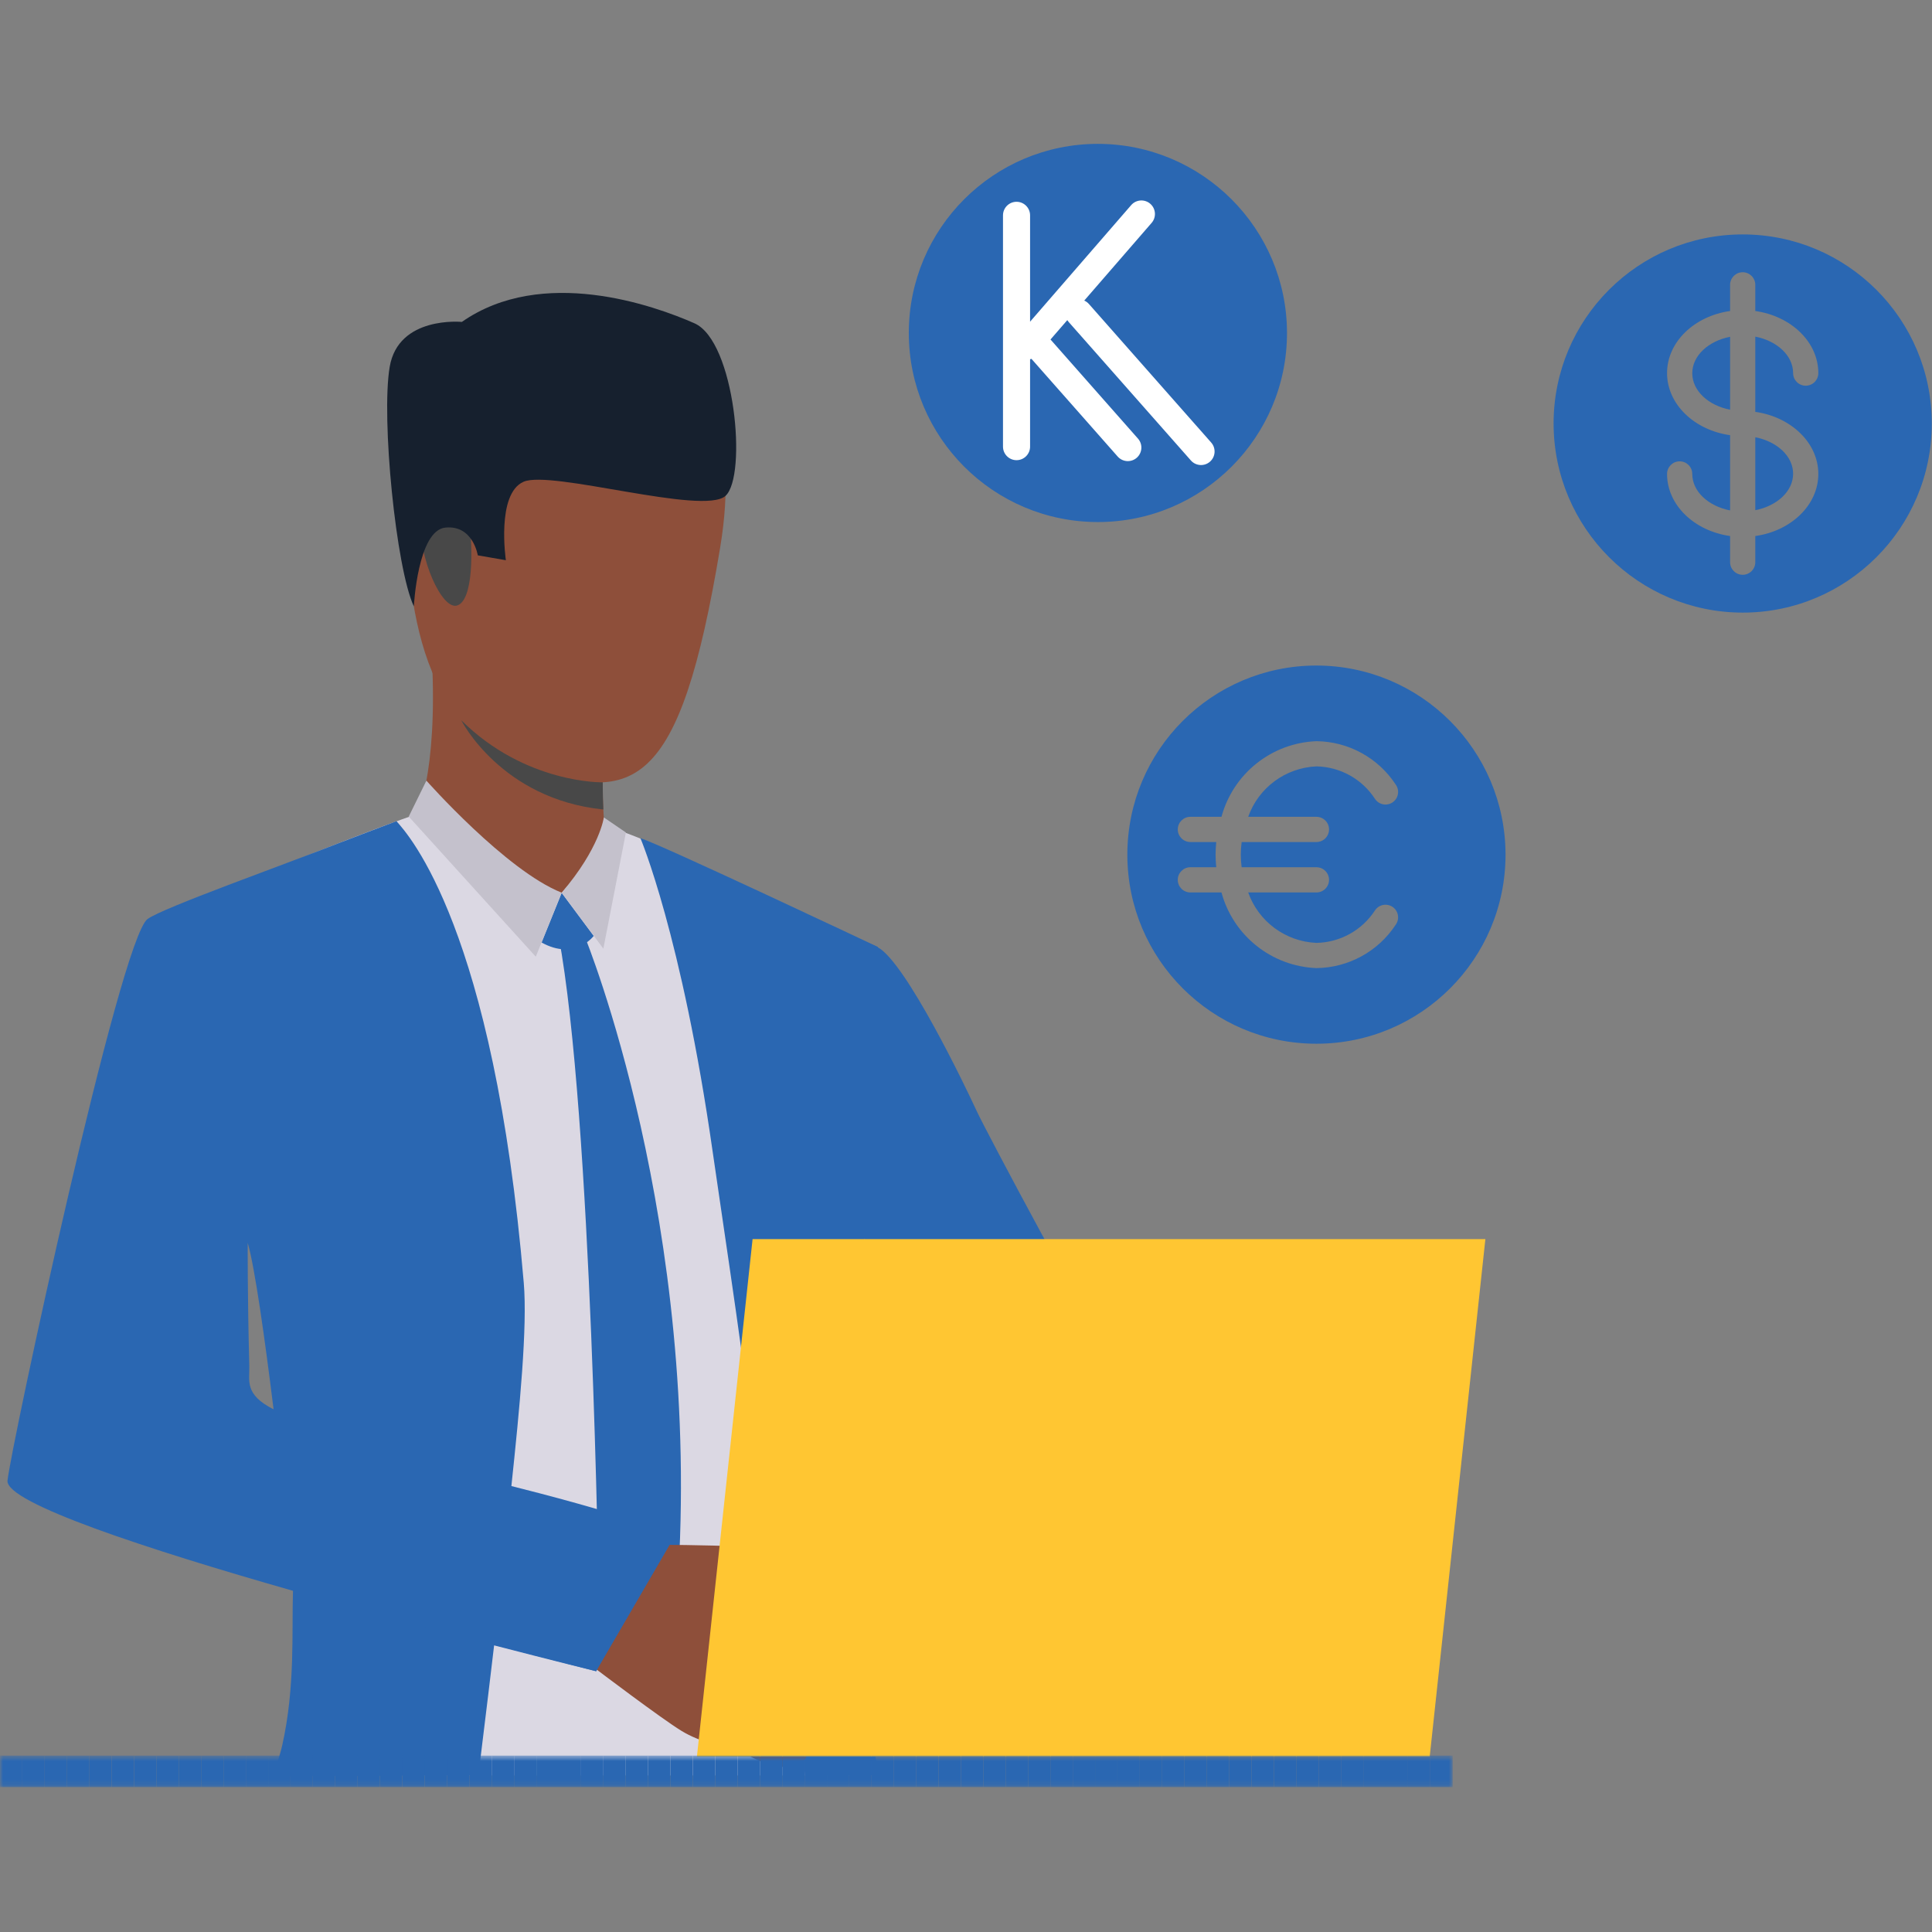 <svg width="322" height="322" viewBox="0 0 322 322" fill="none" xmlns="http://www.w3.org/2000/svg">
<rect x="0" y="0" width="322" height="322" fill="#808080" stroke="none"/>
<path d="M26.352 237.242C26.505 226.71 40.53 207.119 40.53 207.119C40.53 207.119 41.178 206.843 41.188 206.871C41.197 206.881 41.911 206.771 41.911 206.781C41.926 206.781 44.09 204.717 44.104 204.717C44.619 206.59 49.265 233.048 50.404 248.451C37.233 245.863 26.276 242.265 26.352 237.242ZM143.886 189.677C144.72 178.421 145.301 167.893 145.63 158.076C142.914 156.637 139.65 154.956 137.037 153.716C128.95 149.866 117.685 144.681 110.455 141.364C106.224 139.42 102.077 137.999 102.077 137.999C102.077 137.999 73.185 135.23 70.84 135.378C70.099 135.421 66.489 136.679 61.751 138.486C51.505 142.373 31.752 150.29 28.607 152.549C23.994 155.851 7.49 236.752 7.052 242.246C6.624 247.582 29.498 254.885 50.681 260.479C50.666 268.68 50.5 280.17 50.314 290.659C50.286 292.452 50.252 294.21 50.218 295.916H142.908C142.784 294.115 142.676 292.336 142.585 290.659C142.575 290.435 142.561 290.216 142.552 289.997C142.198 282.892 140.817 270.168 141.169 257.776C141.169 257.776 140.945 244.714 142.241 239.092C142.385 214.263 143.886 189.677 143.886 189.677Z" fill="#DBD8E3"/>
<path d="M145.601 290.593C144.991 286.204 144.415 281.819 143.895 277.526C143.895 277.502 143.886 277.488 143.886 277.463C143.718 276.034 143.547 274.624 143.385 273.218C143.375 273.15 143.371 273.075 143.361 272.994C142.684 267.081 142.122 261.408 141.717 256.215C141.413 252.234 141.688 248.347 142.236 244.544C143.847 217.985 144.649 189.983 144.649 189.983C145.496 178.522 145.982 167.809 146.307 157.825C146.307 157.825 110.026 140.678 106.737 139.696C106.737 139.696 113.62 155.857 118.781 191.974C120.763 205.847 124.437 229.198 127.106 253.032V253.036C128.549 265.898 131.256 278.998 133.315 290.593C133.629 292.385 133.93 294.139 134.206 295.85H146.35C146.091 294.101 145.844 292.348 145.601 290.593Z" fill="#2A67B2"/>
<path d="M41.551 227.668C41.232 215.583 41.288 207.149 41.288 207.149C42.485 211.29 44.138 223.123 45.596 234.884C40.693 232.416 41.613 230.109 41.551 227.668ZM85.198 247.989C86.628 234.56 87.915 221.159 87.295 213.816C82.291 154.78 68.133 139.154 66.079 136.866C64.492 137.471 58.45 139.74 56.681 140.44C46.997 144.258 27.259 151.253 24.599 153.164C19.986 156.467 1.801 241.281 1.252 246.765C0.885 250.473 24.619 258.22 48.832 265.136C48.608 271.774 49.236 281.139 47.03 290.917C46.644 292.651 46.073 293.747 45.984 296.04L79.737 295.908C79.942 294.164 80.156 292.414 80.371 290.651C81.013 285.376 81.686 279.972 82.352 274.229C92.475 276.849 99.356 278.537 99.356 278.537C99.356 278.537 108.864 262.463 111.623 255.954C112.095 254.843 99.856 251.902 85.198 247.989Z" fill="#2A67B2"/>
<path d="M69.322 136.236C69.322 136.236 72.997 129.292 71.981 109.577C71.701 104.116 100.67 122.53 100.67 122.53C100.67 122.53 100.57 124.412 100.507 126.952C100.475 128.01 100.456 129.168 100.456 130.36C100.456 130.688 100.46 131.017 100.46 131.346C100.465 131.885 100.47 132.418 100.479 132.952C100.493 133.615 100.518 134.262 100.55 134.887C100.584 135.597 100.63 136.268 100.699 136.883C100.818 138.075 101.517 140.176 101.771 140.754C103.1 143.818 80.168 143.994 69.322 136.236Z" fill="#8E4F3A"/>
<path d="M93.613 148.815L98.951 155.988C98.951 155.988 95.823 160.177 90.268 157.084L93.613 148.815Z" fill="#2A67B2"/>
<path d="M97.52 156.239C97.52 156.239 117.082 204.014 112.908 264.698L106.739 275.895L99.781 266.359C99.781 266.359 98.66 185.764 93.108 156.047L97.52 156.239Z" fill="#2A67B2"/>
<path d="M99.328 142.132L93.612 148.82C93.612 148.82 84.437 147.043 81.744 142.25C79.05 137.457 99.328 142.132 99.328 142.132Z" fill="#8E4F3A"/>
<path d="M100.64 136.237C100.64 136.237 99.977 141.335 93.614 148.778L100.56 158.11L104.319 138.75L100.64 136.237Z" fill="#C4C1CC"/>
<path d="M71.067 130.105C71.067 130.105 84.333 145.11 93.61 148.778L89.296 159.448L68.123 136.093L71.067 130.105Z" fill="#C4C1CC"/>
<path d="M207.445 265.909C207.445 265.909 189.836 248.831 178.287 245.992C172.948 244.677 165.916 237.307 159.234 228.643C157.032 225.79 154.871 222.795 152.816 219.832C152.81 219.826 152.81 219.82 152.81 219.82C144.611 207.982 138.188 196.637 138.188 196.637C138.188 196.637 113.954 168.238 133.4 155.579C133.4 155.579 141.734 155.399 146.306 157.882C151.006 160.434 161.032 181.358 162.731 185.064C164.431 188.764 182.847 223.181 184.079 223.954C185.314 224.727 187.368 227.557 194.736 231.524C203.757 236.381 217.928 250.597 217.928 250.597L207.445 265.909Z" fill="#2A67B2"/>
<path d="M94.901 58.757C94.901 58.757 126.71 51.089 120.011 91.362C113.309 131.636 105.68 134.904 86.302 126.875C66.925 118.846 68.272 93.085 67.118 80.481C65.963 67.877 84.725 59.345 94.901 58.757Z" fill="#8E4F3A"/>
<path d="M78.185 86.677C77.713 83.139 70.69 81.943 70.204 87.264C69.718 92.585 73.602 101.855 76.246 100.898C78.891 99.942 78.838 91.555 78.185 86.677Z" fill="#484848"/>
<path d="M68.975 101.063C68.975 101.063 69.612 88.396 74.228 87.933C78.846 87.47 79.631 92.556 79.631 92.556L84.312 93.37C84.312 93.37 82.674 82.299 87.26 80.293C91.848 78.287 117.254 85.96 120.911 82.65C124.569 79.341 122.495 56.866 115.749 53.885C109.005 50.905 90.398 44.278 76.975 53.653C76.975 53.653 66.389 52.602 64.947 61.155C63.504 69.706 66.009 94.764 68.975 101.063Z" fill="#16202E"/>
<path d="M132.482 294.467C132.482 294.467 129.217 294.674 127.747 294.068C127.747 294.068 125.154 292.762 123.255 291.946C122.651 291.686 122.119 291.476 121.762 291.376C120.268 290.956 116.863 290.482 113.561 288.466C110.258 286.453 99.313 278.161 99.313 278.161L104.729 267.582L106.684 257.46C106.684 257.46 130.176 257.353 133.469 258.873C133.789 259.023 134.101 259.183 134.382 259.355C137.046 260.912 138.374 263.192 139.679 264.168C140.156 264.53 144.656 268.444 144.613 270.225C144.555 272.698 143.512 274.39 142.075 275.289C142.075 275.289 141.75 280.125 139.515 282.505C139.515 282.505 139.357 286.978 135.734 289.145C135.734 289.145 135.067 293.664 132.482 294.467Z" fill="#8E4F3A"/>
<path d="M112.49 255.958L99.355 278.539C99.355 278.539 64.562 269.573 56.444 267.283L75.002 245.195C75.002 245.195 102.364 251.446 112.49 255.958Z" fill="#2A67B2"/>
<path d="M100.553 134.916H100.549C83.487 133.176 76.874 120.042 76.874 120.042C87.605 130.679 100.458 130.388 100.458 130.388C100.458 130.717 100.462 131.046 100.462 131.375C100.468 131.914 100.472 132.447 100.482 132.981C100.496 133.644 100.521 134.291 100.553 134.916Z" fill="#484848"/>
<path d="M137.18 237.378C156.955 257.734 183.082 283.369 183.082 283.369L193.295 263.981C193.295 263.981 170.089 236.776 154.357 218.624C149.535 220.988 140.682 226.628 137.18 237.378Z" fill="#EEA886"/>
<path d="M125.43 206.517L116.151 292.787H238.284L247.563 206.517H125.431H125.43Z" fill="#FFC632"/>
<mask id="mask0_476_5524" style="mask-type:alpha" maskUnits="userSpaceOnUse" x="0" y="292" width="243" height="6">
<path d="M242.115 292.599H0V297.854H242.115V292.599Z" fill="white"/>
</mask>
<g mask="url(#mask0_476_5524)">
<path d="M3.725 292.599H0V297.854H3.725V292.599Z" fill="#2A67B2"/>
<path d="M7.449 292.599H3.724V297.854H7.449V292.599Z" fill="#2A67B2"/>
<path d="M11.173 292.599H7.449V297.854H11.173V292.599Z" fill="#2A67B2"/>
<path d="M14.898 292.599H11.173V297.854H14.898V292.599Z" fill="#2A67B2"/>
<path d="M18.622 292.599H14.897V297.854H18.622V292.599Z" fill="#2A67B2"/>
<path d="M22.346 292.599H18.622V297.854H22.346V292.599Z" fill="#2A67B2"/>
<path d="M26.076 292.599H22.351V297.854H26.076V292.599Z" fill="#2A67B2"/>
<path d="M29.8 292.599H26.075V297.854H29.8V292.599Z" fill="#2A67B2"/>
<path d="M33.525 292.599H29.799V297.854H33.525V292.599Z" fill="#2A67B2"/>
<path d="M37.248 292.599H33.524V297.854H37.248V292.599Z" fill="#2A67B2"/>
<path d="M40.973 292.599H37.248V297.854H40.973V292.599Z" fill="#2A67B2"/>
<path d="M44.697 292.599H40.972V297.854H44.697V292.599Z" fill="#2A67B2"/>
<path d="M48.421 292.599H44.697V297.854H48.421V292.599Z" fill="#2A67B2"/>
<path d="M52.145 292.599H48.421V297.854H52.145V292.599Z" fill="#2A67B2"/>
<path d="M55.87 292.599H52.145V297.854H55.87V292.599Z" fill="#2A67B2"/>
<path d="M59.6 292.599H55.874V297.854H59.6V292.599Z" fill="#2A67B2"/>
<path d="M63.323 292.599H59.599V297.854H63.323V292.599Z" fill="#2A67B2"/>
<path d="M67.047 292.599H63.323V297.854H67.047V292.599Z" fill="#2A67B2"/>
<path d="M70.772 292.599H67.047V297.854H70.772V292.599Z" fill="#2A67B2"/>
<path d="M74.498 292.599H70.772V297.854H74.498V292.599Z" fill="#2A67B2"/>
<path d="M78.221 292.599H74.496V297.854H78.221V292.599Z" fill="#2A67B2"/>
<path d="M81.945 292.599H78.22V297.854H81.945V292.599Z" fill="#2A67B2"/>
<path d="M85.669 292.599H81.945V297.854H85.669V292.599Z" fill="#2A67B2"/>
<path d="M89.399 292.599H85.674V297.854H89.399V292.599Z" fill="#2A67B2"/>
<path d="M93.123 292.599H89.398V297.854H93.123V292.599Z" fill="#2A67B2"/>
<path d="M96.847 292.599H93.122V297.854H96.847V292.599Z" fill="#2A67B2"/>
<path d="M100.571 292.599H96.847V297.854H100.571V292.599Z" fill="#2A67B2"/>
<path d="M104.296 292.599H100.571V297.854H104.296V292.599Z" fill="#2A67B2"/>
<path d="M108.021 292.599H104.295V297.854H108.021V292.599Z" fill="#2A67B2"/>
<path d="M111.744 292.599H108.02V297.854H111.744V292.599Z" fill="#2A67B2"/>
<path d="M115.469 292.599H111.744V297.854H115.469V292.599Z" fill="#2A67B2"/>
<path d="M119.198 292.599H115.473V297.854H119.198V292.599Z" fill="#2A67B2"/>
<path d="M122.923 292.599H119.197V297.854H122.923V292.599Z" fill="#2A67B2"/>
<path d="M126.646 292.599H122.922V297.854H126.646V292.599Z" fill="#2A67B2"/>
<path d="M130.371 292.599H126.646V297.854H130.371V292.599Z" fill="#2A67B2"/>
<path d="M134.095 292.599H130.37V297.854H134.095V292.599Z" fill="#2A67B2"/>
<path d="M137.82 292.599H134.095V297.854H137.82V292.599Z" fill="#2A67B2"/>
<path d="M141.543 292.599H137.819V297.854H141.543V292.599Z" fill="#2A67B2"/>
<path d="M145.268 292.599H141.543V297.854H145.268V292.599Z" fill="#2A67B2"/>
<path d="M148.992 292.599H145.268V297.854H148.992V292.599Z" fill="#2A67B2"/>
<path d="M152.717 292.599H148.992V297.854H152.717V292.599Z" fill="#2A67B2"/>
<path d="M156.441 292.599H152.716V297.854H156.441V292.599Z" fill="#2A67B2"/>
<path d="M160.17 292.599H156.445V297.854H160.17V292.599Z" fill="#2A67B2"/>
<path d="M163.894 292.599H160.17V297.854H163.894V292.599Z" fill="#2A67B2"/>
<path d="M167.619 292.599H163.894V297.854H167.619V292.599Z" fill="#2A67B2"/>
<path d="M171.344 292.599H167.618V297.854H171.344V292.599Z" fill="#2A67B2"/>
<path d="M175.067 292.599H171.343V297.854H175.067V292.599Z" fill="#2A67B2"/>
<path d="M178.791 292.599H175.067V297.854H178.791V292.599Z" fill="#2A67B2"/>
<path d="M182.516 292.599H178.791V297.854H182.516V292.599Z" fill="#2A67B2"/>
<path d="M186.241 292.599H182.515V297.854H186.241V292.599Z" fill="#2A67B2"/>
<path d="M189.969 292.599H186.245V297.854H189.969V292.599Z" fill="#2A67B2"/>
<path d="M193.694 292.599H189.969V297.854H193.694V292.599Z" fill="#2A67B2"/>
<path d="M197.418 292.599H193.693V297.854H197.418V292.599Z" fill="#2A67B2"/>
<path d="M201.143 292.599H197.418V297.854H201.143V292.599Z" fill="#2A67B2"/>
<path d="M204.866 292.599H201.142V297.854H204.866V292.599Z" fill="#2A67B2"/>
<path d="M208.591 292.599H204.866V297.854H208.591V292.599Z" fill="#2A67B2"/>
<path d="M212.315 292.599H208.591V297.854H212.315V292.599Z" fill="#2A67B2"/>
<path d="M216.039 292.599H212.315V297.854H216.039V292.599Z" fill="#2A67B2"/>
<path d="M219.764 292.599H216.039V297.854H219.764V292.599Z" fill="#2A67B2"/>
<path d="M223.493 292.599H219.768V297.854H223.493V292.599Z" fill="#2A67B2"/>
<path d="M227.217 292.599H223.493V297.854H227.217V292.599Z" fill="#2A67B2"/>
<path d="M230.942 292.599H227.217V297.854H230.942V292.599Z" fill="#2A67B2"/>
<path d="M234.667 292.599H230.941V297.854H234.667V292.599Z" fill="#2A67B2"/>
<path d="M238.39 292.599H234.666V297.854H238.39V292.599Z" fill="#2A67B2"/>
<path d="M242.114 292.599H238.39V297.854H242.114V292.599Z" fill="#2A67B2"/>
</g>
<path d="M298.853 78.953C298.853 76.024 296.163 73.579 292.549 72.874V85.031C296.163 84.327 298.853 81.882 298.853 78.953Z" fill="#2A67B2"/>
<path d="M288.348 56.13C284.734 56.834 282.045 59.281 282.045 62.208C282.045 65.135 284.734 67.583 288.348 68.286V56.13Z" fill="#2A67B2"/>
<path d="M290.448 102.102C307.854 102.102 321.964 87.992 321.964 70.587C321.964 53.181 307.854 39.071 290.448 39.071C273.042 39.071 258.932 53.181 258.932 70.587C258.952 87.984 273.051 102.082 290.448 102.102ZM277.842 62.182C277.842 56.989 282.395 52.673 288.347 51.834V47.475C288.347 46.315 289.288 45.374 290.448 45.374C291.609 45.374 292.549 46.314 292.549 47.475V51.834C298.501 52.675 303.054 56.989 303.054 62.182C303.054 63.343 302.114 64.283 300.953 64.283C299.793 64.283 298.852 63.343 298.852 62.182C298.852 59.253 296.163 56.808 292.549 56.104V68.643C298.501 69.484 303.054 73.797 303.054 78.991C303.054 84.184 298.501 88.5 292.549 89.338V93.698C292.549 94.858 291.609 95.799 290.448 95.799C289.288 95.799 288.347 94.858 288.347 93.698V89.338C282.395 88.498 277.842 84.185 277.842 78.991C277.842 77.83 278.783 76.889 279.943 76.889C281.104 76.889 282.044 77.83 282.044 78.991C282.044 81.919 284.733 84.365 288.347 85.069V72.53C282.395 71.692 277.842 67.376 277.842 62.182Z" fill="#2A67B2"/>
<path d="M219.406 110.923C202.001 110.923 187.891 125.033 187.891 142.439C187.891 159.845 202.001 173.955 219.406 173.955C236.812 173.955 250.922 159.845 250.922 142.439C250.902 125.042 236.804 110.943 219.406 110.923ZM219.406 136.136C220.567 136.136 221.507 137.077 221.507 138.237C221.507 139.397 220.567 140.338 219.406 140.338H206.943C206.753 141.732 206.753 143.146 206.943 144.54H219.406C220.567 144.54 221.507 145.481 221.507 146.641C221.507 147.802 220.567 148.742 219.406 148.742H208.033C209.755 153.602 214.256 156.928 219.406 157.147C223.35 157.075 227.001 155.052 229.153 151.747C229.57 151.103 230.304 150.737 231.069 150.793C231.834 150.848 232.508 151.316 232.827 152.013C233.147 152.711 233.061 153.527 232.603 154.142C229.675 158.588 224.73 161.289 219.407 161.349C211.942 161.058 205.532 155.952 203.579 148.742H198.396C197.236 148.742 196.295 147.802 196.295 146.641C196.295 145.481 197.236 144.54 198.396 144.54H202.708C202.64 143.849 202.598 143.149 202.598 142.439C202.598 141.729 202.64 141.029 202.708 140.338H198.396C197.236 140.338 196.295 139.398 196.295 138.237C196.295 137.077 197.236 136.136 198.396 136.136H203.579C205.532 128.926 211.942 123.82 219.407 123.53C224.73 123.59 229.675 126.29 232.603 130.736C233.061 131.352 233.147 132.168 232.827 132.865C232.508 133.562 231.834 134.03 231.069 134.086C230.304 134.141 229.57 133.776 229.153 133.132C227.001 129.826 223.35 127.803 219.406 127.732C214.256 127.951 209.755 131.277 208.033 136.136H219.406Z" fill="#2A67B2"/>
<path fill-rule="evenodd" clip-rule="evenodd" d="M182.984 23.977C200.381 23.997 214.48 38.095 214.5 55.493C214.5 72.898 200.389 87.008 182.984 87.008C165.578 87.008 151.468 72.898 151.468 55.493C151.468 38.087 165.578 23.977 182.984 23.977Z" fill="#2A67B2"/>
<path fill-rule="evenodd" clip-rule="evenodd" d="M171.68 53.615L188.528 34.188C189.344 33.247 190.771 33.146 191.712 33.962C192.653 34.778 192.754 36.205 191.938 37.146L180.708 50.096C180.998 50.223 181.265 50.414 181.488 50.667L201.865 73.756C202.69 74.69 202.601 76.118 201.667 76.942C200.733 77.766 199.305 77.677 198.481 76.743L178.103 53.654C178.02 53.559 177.945 53.459 177.881 53.356L175.084 56.581L189.664 73.102C190.488 74.036 190.399 75.463 189.465 76.288C188.531 77.112 187.104 77.023 186.279 76.089L171.909 59.806C171.834 59.834 171.758 59.857 171.68 59.876V74.439C171.68 75.685 170.669 76.696 169.423 76.696C168.178 76.696 167.166 75.685 167.166 74.439V35.889C167.166 34.643 168.178 33.631 169.423 33.631C170.669 33.631 171.68 34.643 171.68 35.889V53.615Z" fill="white"/>
</svg>
